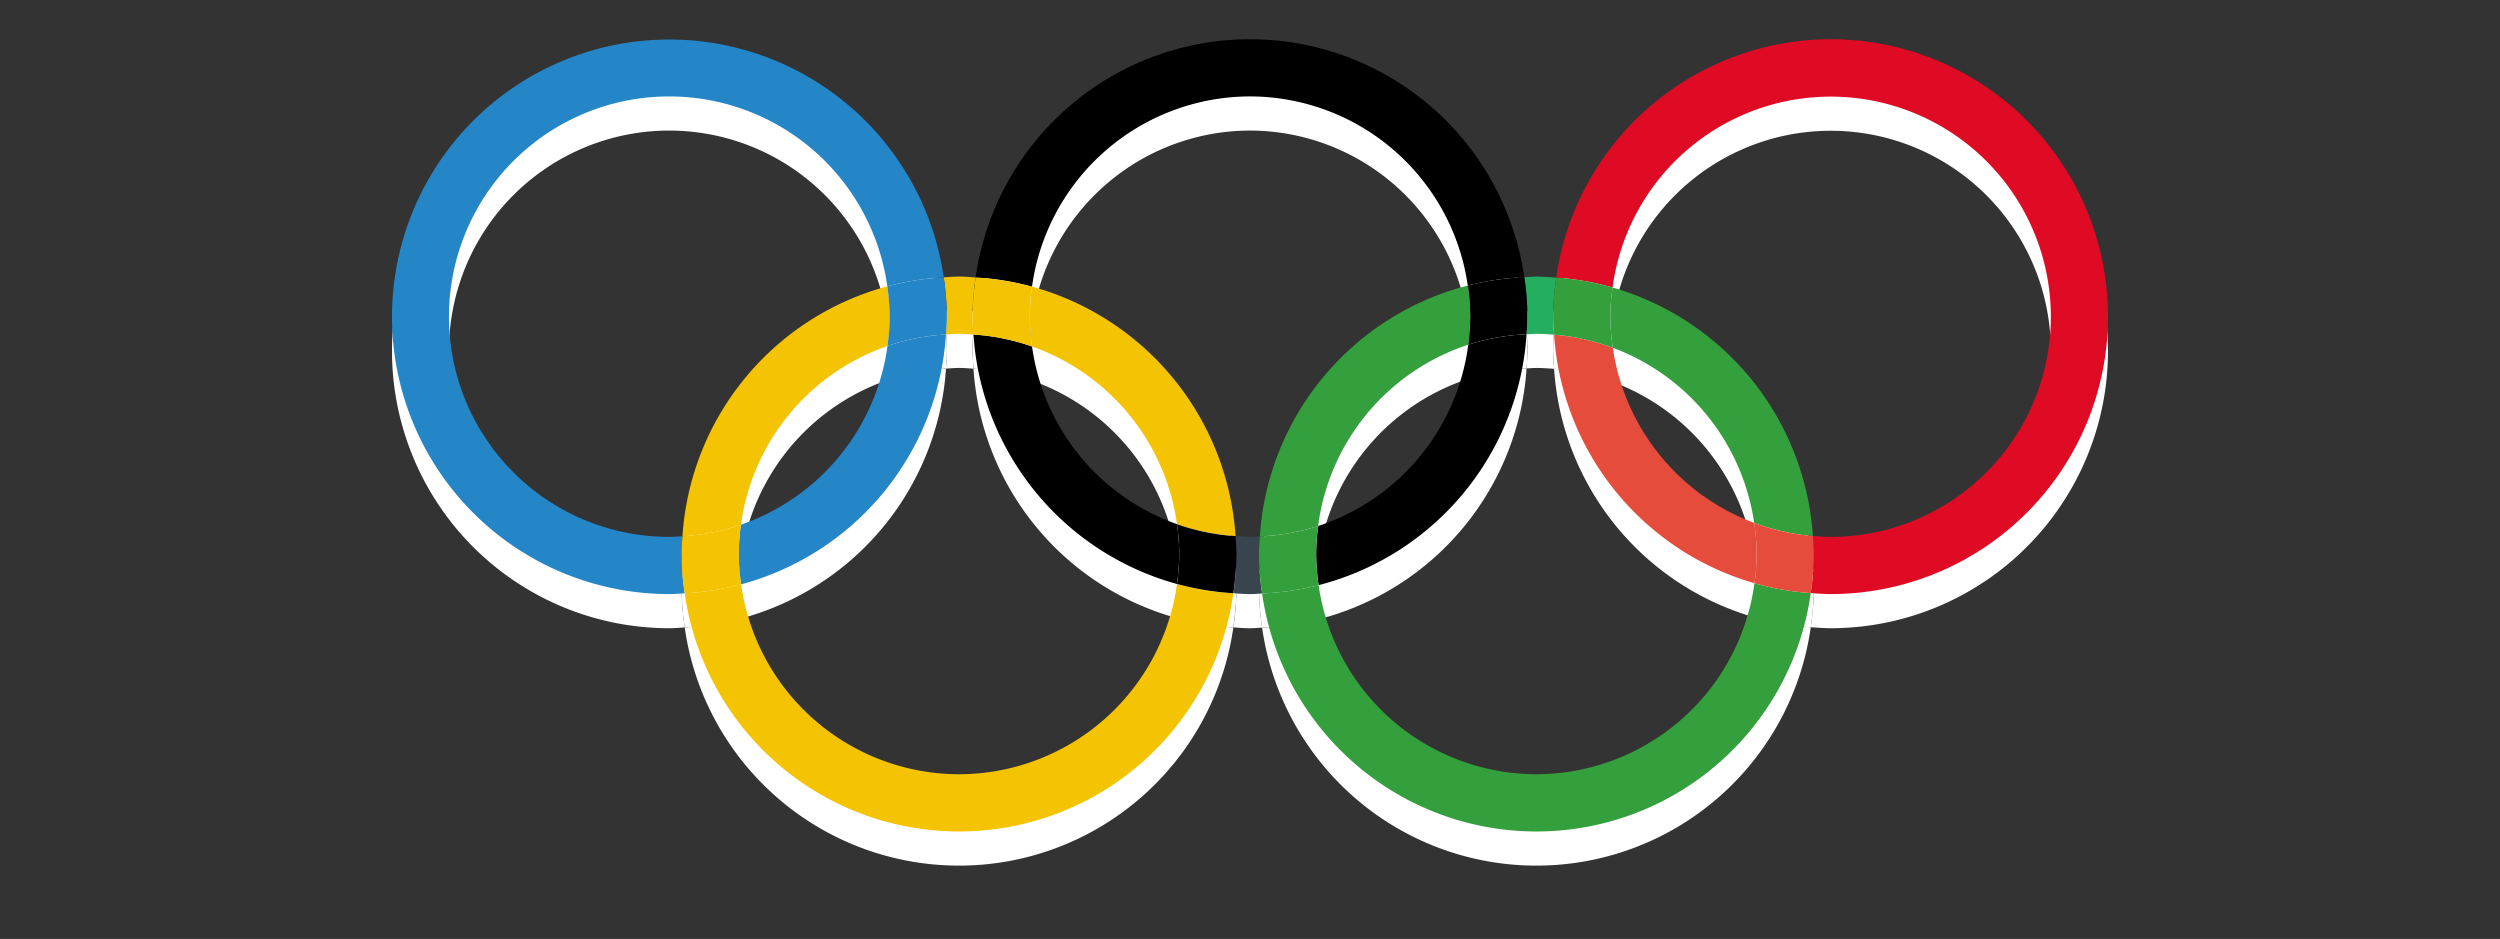 <svg xmlns="http://www.w3.org/2000/svg" width="146.442" height="55" viewBox="0 0 146.442 55">
  <rect x="0" y="0" width="146.442" height="55" fill="#333333" stroke="none"/>
  <g id="Group_9283" data-name="Group 9283" transform="translate(-356.046 -27.12)">
    <g id="bbb-accredited-business-seeklogo-2" transform="translate(277.044 -97.387)">
      <g id="Group_9265" data-name="Group 9265" transform="translate(79.002 124.507)">
        <path id="Path_18127" data-name="Path 18127" d="M-31.843,40.545a7.266,7.266,0,0,1-7.221-7.221V-7.234a7.266,7.266,0,0,1,7.221-7.221h132a7.266,7.266,0,0,1,7.221,7.221V33.317a7.266,7.266,0,0,1-7.221,7.221h-132Z" transform="translate(39.064 14.455)" fill="none" fill-rule="evenodd"/>
        <path id="Path_18128" data-name="Path 18128" d="M-29.872-11.355a6.129,6.129,0,0,0-6.091,6.092V35.288a6.129,6.129,0,0,0,6.091,6.092H12.549V-11.355ZM70,25.349l.9-1.271a3.454,3.454,0,0,0,2.492,1.059c.918,0,1.362-.424,1.362-.868,0-.572-.727-.741-1.588-.953-1.285-.289-2.922-.642-2.922-2.428,0-1.306,1.129-2.386,2.972-2.386A4.344,4.344,0,0,1,76.273,19.6l-.932,1.221a3.389,3.389,0,0,0-2.28-.854c-.713,0-1.115.318-1.115.783,0,.508.72.671,1.56.868,1.285.3,2.936.692,2.936,2.47,0,1.433-1.023,2.513-3.134,2.513A4.5,4.5,0,0,1,70,25.349Zm-7.143,0,.9-1.271a3.454,3.454,0,0,0,2.492,1.059c.918,0,1.362-.424,1.362-.868,0-.572-.727-.741-1.581-.953-1.285-.289-2.922-.642-2.922-2.428,0-1.306,1.129-2.386,2.972-2.386A4.356,4.356,0,0,1,69.137,19.6l-.925,1.221a3.389,3.389,0,0,0-2.28-.854c-.713,0-1.115.318-1.115.783,0,.508.72.671,1.56.868,1.285.3,2.936.692,2.936,2.47,0,1.433-1.023,2.513-3.134,2.513a4.547,4.547,0,0,1-3.325-1.249Zm-26.01,0,.9-1.271a3.454,3.454,0,0,0,2.492,1.059c.918,0,1.362-.424,1.362-.868,0-.572-.727-.741-1.588-.953-1.285-.289-2.922-.642-2.922-2.428,0-1.306,1.129-2.386,2.972-2.386A4.344,4.344,0,0,1,43.119,19.6l-.932,1.221a3.389,3.389,0,0,0-2.28-.854c-.713,0-1.115.318-1.115.783,0,.508.713.671,1.56.868,1.285.3,2.936.692,2.936,2.47,0,1.433-1.023,2.513-3.134,2.513A4.536,4.536,0,0,1,36.844,25.349Zm-8.174-2.019V18.616h1.708v4.652a1.839,1.839,0,1,0,3.677,0V18.616h1.708v4.7c0,1.948-1.151,3.275-3.536,3.275s-3.557-1.334-3.557-3.261Zm24.542,3.127-3.734-5.11v5.11H47.813V18.616h1.708l3.635,4.913V18.616h1.666V26.45H53.213Zm-8.7,0V18.616h1.666V26.45H44.51Zm11.943,0V18.616h5.555v1.468H58.126v1.659h3.8v1.468h-3.8v1.772H62V26.45Zm-35.645,0V18.616H24.93a2.028,2.028,0,0,1,2.259,2,1.748,1.748,0,0,1-1.348,1.8,1.889,1.889,0,0,1,1.5,1.92,2.066,2.066,0,0,1-2.28,2.118Zm4.828-2.35a.916.916,0,0,0-1.009-.918H22.48v1.821h2.146A.888.888,0,0,0,25.636,24.107Zm-.148-3.2h0a.857.857,0,0,0-.854-.854H22.48v1.708H24.57a.836.836,0,0,0,.918-.847ZM28.551,9.079a3.987,3.987,0,0,1,4.172-4.059A3.6,3.6,0,0,1,36,6.941l-1.433.706A2.114,2.114,0,0,0,32.729,6.5a2.441,2.441,0,0,0-2.456,2.562,2.436,2.436,0,0,0,2.456,2.562,2.091,2.091,0,0,0,1.842-1.136L36,11.2a3.608,3.608,0,0,1-3.275,1.92,3.972,3.972,0,0,1-4.172-4.045Zm8.153,0a3.987,3.987,0,0,1,4.172-4.059,3.6,3.6,0,0,1,3.275,1.92l-1.433.706A2.12,2.12,0,0,0,40.875,6.5a2.441,2.441,0,0,0-2.456,2.562,2.436,2.436,0,0,0,2.456,2.562,2.091,2.091,0,0,0,1.842-1.136l1.433.692a3.608,3.608,0,0,1-3.275,1.92A3.943,3.943,0,0,1,36.7,9.079ZM49.663,13l-1.539-2.774H46.9V13H45.237V5.162H48.9a2.441,2.441,0,0,1,2.633,2.527,2.248,2.248,0,0,1-1.708,2.329l1.765,2.993ZM26.214,13l-.48-1.327h-3.36L21.88,13H19.975L23.01,5.162H25.1L28.12,13Zm59.263,0V5.162h3.092a3.837,3.837,0,0,1,4.157,3.925A3.83,3.83,0,0,1,88.569,13Zm-6.931,0V5.162H84.1V6.63H80.212V8.289H84V9.757h-3.79v1.772h3.875V13ZM68.325,13V5.162h1.666V13Zm-8.52,0V5.162H62.9a3.837,3.837,0,0,1,4.157,3.925A3.83,3.83,0,0,1,62.9,13Zm-6.931,0V5.162h5.555V6.63H54.54V8.289h3.8V9.757h-3.8v1.772h3.875V13Zm20.561,0V6.63H71.142V5.162H77.4V6.63h-2.28V13Zm17.6-3.91A2.3,2.3,0,0,0,88.576,6.63H87.157v4.9h1.419a2.341,2.341,0,0,0,2.442-2.442Zm-25.672,0A2.3,2.3,0,0,0,62.9,6.63H61.486v4.9H62.9a2.341,2.341,0,0,0,2.442-2.442ZM24.054,6.828,22.833,10.2h2.442Zm25.77.854a1.063,1.063,0,0,0-1.172-1.059H46.9V8.741h1.75A1.059,1.059,0,0,0,49.825,7.682Z" transform="translate(37.093 12.484)" fill="none" fill-rule="evenodd"/>
        <path id="Path_18129" data-name="Path 18129" d="M-3.113,38.22c1.115.494,1.659.819,1.87,2.2.36,2.414-1.863,3.332-3.96,3.332h-4.913V33.222H-5.16c1.779,0,3.4.812,3.4,2.8A2.47,2.47,0,0,1-3.113,38.22Zm9.84,0c1.115.494,1.659.819,1.87,2.2.36,2.414-1.863,3.332-3.96,3.332H-.275V33.222H4.68c1.779,0,3.4.812,3.4,2.8A2.47,2.47,0,0,1,6.727,38.22Zm11.71,2.209c-.212-1.383-.762-1.708-1.87-2.2a2.479,2.479,0,0,0,1.362-2.209c0-1.983-1.623-2.8-3.4-2.8H9.571V43.761h4.913c2.089,0,4.32-.918,3.953-3.332Zm1.369.8v-.021a2.428,2.428,0,0,1,4.856-.007v.021a2.428,2.428,0,0,1-4.856.007Zm4.637-.007v-.021a2.209,2.209,0,0,0-4.419.007v.021a2.209,2.209,0,0,0,4.419-.007Zm-3.162-1.32H22.4a1.062,1.062,0,0,1,.741.261.663.663,0,0,1,.2.48v.014a.744.744,0,0,1-.642.734l.769,1h-.459l-.72-.939h-.635V42.4h-.367ZM-5,41.763h-2.88v-2.4H-5C-2.887,39.363-3.014,41.763-5,41.763Zm9.84,0H1.969v-2.4H4.842c2.11,0,1.983,2.4,0,2.4Zm6.967-2.4v2.4h2.873c1.983,0,2.11-2.4,0-2.4Zm10.552,1.765c.346,0,.593-.162.593-.445v-.014c0-.261-.212-.431-.572-.431h-.734v.889ZM-3.113,38.22Zm9.84,0Zm-14.6-2.986h2.583a1.125,1.125,0,1,1,.1,2.245H-7.877Zm19.693,0h2.562a1.125,1.125,0,1,1,.1,2.245H11.8Zm-9.84,0H4.553a1.125,1.125,0,1,1,.1,2.245H1.969Zm-7.334-6.727H-.565l.854,2.908H8.124l.854-2.908h4.793l-.628-2.139H-4.729Zm5.8-17.23-2.322,3.2a4.33,4.33,0,0,0,.783,5.59l4.306,3.106c.741.536.8,1.066.445,1.623l.628.466,2.181-3.021A4.093,4.093,0,0,0,5.7,16.381L1.348,13.212a1.1,1.1,0,0,1-.289-1.5l-.614-.438ZM4.172-2.868l-3.614,5A6.213,6.213,0,0,0,1.793,10.19l5.943,4.362a3.356,3.356,0,0,1,.487,4.292l.5.381,4.1-5.767a6.069,6.069,0,0,0-1.158-8.52L5.308.316a1.935,1.935,0,0,1-.593-2.8Z" transform="translate(20.66 7.089)" fill="none" fill-rule="evenodd"/>
      </g>
    </g>
    <g id="olympic-games-svgrepo-com" transform="translate(379.009 15.268)" style="isolation: isolate">
      <path id="Path_18147" data-name="Path 18147" d="M19.422,27.839c.255-.015.506-.039.764-.039.286,0,.566.025.848.044-.022-.348-.054-.694-.054-1.047a16.234,16.234,0,0,1,.181-2.3c-.325-.02-.647-.05-.977-.05-.3,0-.6.028-.895.045a16.282,16.282,0,0,1,.183,2.3C19.474,27.147,19.444,27.492,19.422,27.839Z" transform="translate(13.026 5.605)" fill="#fff"/>
      <path id="Path_18148" data-name="Path 18148" d="M22.165,28.283a11.594,11.594,0,0,0-.01-3.493,16.257,16.257,0,0,0-12,14.637,12.828,12.828,0,0,0,3.426-.673A12.921,12.921,0,0,1,22.165,28.283Z" transform="translate(6.858 5.835)" fill="#fff"/>
      <path id="Path_18149" data-name="Path 18149" d="M26.3,46.342A12.907,12.907,0,0,1,13.539,35.218a16.162,16.162,0,0,1-3.305.524,16.229,16.229,0,0,0,32.137,0,16.142,16.142,0,0,1-3.3-.541A12.909,12.909,0,0,1,26.3,46.342Z" transform="translate(6.911 12.863)" fill="#fff"/>
      <path id="Path_18150" data-name="Path 18150" d="M22.434,24.8a12.926,12.926,0,0,0-.134,1.756,13.08,13.08,0,0,0,.132,1.749,12.918,12.918,0,0,1,8.489,10.407,12.8,12.8,0,0,0,3.431.7A16.261,16.261,0,0,0,22.434,24.8Z" transform="translate(15.059 5.843)" fill="#fff"/>
      <path id="Path_18151" data-name="Path 18151" d="M42.55,28.228a12.972,12.972,0,0,0,.117-1.643,12.821,12.821,0,0,0-.144-1.823A16.257,16.257,0,0,0,30.344,39.456a12.782,12.782,0,0,0,3.414-.61A12.928,12.928,0,0,1,42.55,28.228Z" transform="translate(20.491 5.816)" fill="#fff"/>
      <path id="Path_18152" data-name="Path 18152" d="M42.745,28.362a12.917,12.917,0,0,1,8.278,10.259,12.845,12.845,0,0,0,3.441.766A16.263,16.263,0,0,0,42.726,24.83a12.78,12.78,0,0,0-.127,1.709A13.091,13.091,0,0,0,42.745,28.362Z" transform="translate(28.767 5.862)" fill="#fff"/>
      <path id="Path_18153" data-name="Path 18153" d="M46.489,46.361A12.908,12.908,0,0,1,33.733,35.284a16.106,16.106,0,0,1-3.31.488,16.23,16.23,0,0,0,32.139-.023,16.087,16.087,0,0,1-3.3-.578A12.915,12.915,0,0,1,46.489,46.361Z" transform="translate(20.544 12.844)" fill="#fff"/>
      <path id="Path_18154" data-name="Path 18154" d="M39.721,27.829c.193-.008.382-.028.576-.028.35,0,.694.025,1.037.052-.023-.352-.054-.7-.054-1.057a16.072,16.072,0,0,1,.181-2.287c-.385-.027-.771-.059-1.163-.059-.24,0-.471.025-.707.035a16.178,16.178,0,0,1,.184,2.31C39.773,27.144,39.743,27.486,39.721,27.829Z" transform="translate(26.736 5.605)" fill="#fff"/>
      <path id="Path_18155" data-name="Path 18155" d="M24.261,26.473a12.828,12.828,0,0,0-3.426.673,12.918,12.918,0,0,1-8.583,10.471,11.594,11.594,0,0,0,.01,3.493A16.259,16.259,0,0,0,24.261,26.473Z" transform="translate(8.188 6.971)" fill="#fff"/>
      <path id="Path_18156" data-name="Path 18156" d="M17.016,45.262c-.255.015-.508.039-.766.039A12.9,12.9,0,1,1,29.013,30.625a16.162,16.162,0,0,1,3.305-.524A16.242,16.242,0,1,0,16.25,48.651c.3,0,.6-.028.895-.045a16.281,16.281,0,0,1-.183-2.3C16.962,45.953,16.992,45.608,17.016,45.262Z" fill="#fff"/>
      <path id="Path_18157" data-name="Path 18157" d="M13.476,34.842a12.9,12.9,0,0,1,.127-1.717,12.816,12.816,0,0,1-3.426.673c-.022.347-.054.692-.054,1.044a16.281,16.281,0,0,0,.183,2.3,16.162,16.162,0,0,0,3.305-.524A13.224,13.224,0,0,1,13.476,34.842Z" transform="translate(6.837 11.463)" fill="#fff"/>
      <path id="Path_18158" data-name="Path 18158" d="M17.455,26.777a12.9,12.9,0,0,1-.127,1.717,12.816,12.816,0,0,1,3.426-.673c.022-.347.054-.692.054-1.044a16.282,16.282,0,0,0-.183-2.3A16.162,16.162,0,0,0,17.319,25,12.955,12.955,0,0,1,17.455,26.777Z" transform="translate(11.695 5.623)" fill="#fff"/>
      <path id="Path_18159" data-name="Path 18159" d="M36.477,19.5A12.908,12.908,0,0,1,49.233,30.578a16.105,16.105,0,0,1,3.31-.488,16.229,16.229,0,0,0-32.135.013,16.143,16.143,0,0,1,3.3.541A12.911,12.911,0,0,1,36.477,19.5Z" transform="translate(13.781 0)" fill="#fff"/>
      <path id="Path_18160" data-name="Path 18160" d="M44.636,26.467a12.782,12.782,0,0,0-3.414.61A12.923,12.923,0,0,1,32.43,37.695a12.972,12.972,0,0,0-.117,1.643,12.822,12.822,0,0,0,.144,1.823A16.259,16.259,0,0,0,44.636,26.467Z" transform="translate(21.821 6.967)" fill="#fff"/>
      <path id="Path_18161" data-name="Path 18161" d="M30.969,33.539c-.193.008-.382.028-.576.028-.286,0-.566-.025-.848-.044.022.348.054.694.054,1.047a16.234,16.234,0,0,1-.181,2.3c.325.02.647.05.977.05.24,0,.471-.025.707-.035a16.176,16.176,0,0,1-.184-2.31C30.916,34.224,30.948,33.883,30.969,33.539Z" transform="translate(19.866 11.733)" fill="#fff"/>
      <path id="Path_18162" data-name="Path 18162" d="M23.762,27.177a12.8,12.8,0,0,0-3.431-.7A16.259,16.259,0,0,0,32.249,41.087a12.927,12.927,0,0,0,.134-1.756,13.081,13.081,0,0,0-.132-1.749A12.913,12.913,0,0,1,23.762,27.177Z" transform="translate(13.729 6.972)" fill="#fff"/>
      <path id="Path_18163" data-name="Path 18163" d="M30.878,33.808a12.8,12.8,0,0,1-3.431-.7,11.595,11.595,0,0,1,0,3.5,16.143,16.143,0,0,0,3.3.541,16.215,16.215,0,0,0,.181-2.3C30.93,34.5,30.9,34.155,30.878,33.808Z" transform="translate(18.533 11.45)" fill="#fff"/>
      <path id="Path_18164" data-name="Path 18164" d="M20.351,27.823a12.8,12.8,0,0,1,3.431.7,11.595,11.595,0,0,1,0-3.5,16.143,16.143,0,0,0-3.3-.541,16.215,16.215,0,0,0-.181,2.3C20.3,27.129,20.33,27.476,20.351,27.823Z" transform="translate(13.709 5.625)" fill="#fff"/>
      <path id="Path_18165" data-name="Path 18165" d="M33.662,34.812a12.67,12.67,0,0,1,.117-1.643,12.782,12.782,0,0,1-3.414.61c-.022.343-.052.685-.052,1.034a16.177,16.177,0,0,0,.184,2.31,16.071,16.071,0,0,0,3.31-.488A12.84,12.84,0,0,1,33.662,34.812Z" transform="translate(20.47 11.493)" fill="#fff"/>
      <path id="Path_18166" data-name="Path 18166" d="M37.759,26.781a12.67,12.67,0,0,1-.117,1.643,12.782,12.782,0,0,1,3.414-.61c.022-.343.052-.685.052-1.034a16.175,16.175,0,0,0-.184-2.31,16.071,16.071,0,0,0-3.31.488A12.6,12.6,0,0,1,37.759,26.781Z" transform="translate(25.4 5.619)" fill="#fff"/>
      <path id="Path_18167" data-name="Path 18167" d="M56.778,16.15A16.263,16.263,0,0,0,40.707,30.114a16.087,16.087,0,0,1,3.3.578A12.894,12.894,0,1,1,56.778,45.3c-.35,0-.694-.025-1.037-.052.023.352.054.7.054,1.057a16.072,16.072,0,0,1-.181,2.287c.385.027.771.059,1.163.059a16.25,16.25,0,0,0,0-32.5Z" transform="translate(27.489 0)" fill="#fff"/>
      <path id="Path_18168" data-name="Path 18168" d="M44.073,27.247a12.845,12.845,0,0,0-3.441-.766A16.263,16.263,0,0,0,52.369,41.038a11.567,11.567,0,0,0-.017-3.532A12.916,12.916,0,0,1,44.073,27.247Z" transform="translate(27.439 6.976)" fill="#fff"/>
      <path id="Path_18169" data-name="Path 18169" d="M51.068,33.828a12.717,12.717,0,0,1-3.441-.766,11.568,11.568,0,0,1,.017,3.532,16.087,16.087,0,0,0,3.3.578,16.342,16.342,0,0,0,.181-2.287C51.122,34.528,51.092,34.179,51.068,33.828Z" transform="translate(32.162 11.421)" fill="#fff"/>
      <path id="Path_18170" data-name="Path 18170" d="M40.654,27.829a12.717,12.717,0,0,1,3.441.766,11.567,11.567,0,0,1-.017-3.532,16.087,16.087,0,0,0-3.3-.578,16.341,16.341,0,0,0-.181,2.287C40.6,27.129,40.63,27.477,40.654,27.829Z" transform="translate(27.417 5.629)" fill="#fff"/>
    </g>
    <g id="olympic-games-svgrepo-com-2" data-name="olympic-games-svgrepo-com" transform="translate(379.009 13.268)">
      <path id="Path_18147-2" data-name="Path 18147" d="M19.422,27.839c.255-.015.506-.039.764-.039.286,0,.566.025.848.044-.022-.348-.054-.694-.054-1.047a16.234,16.234,0,0,1,.181-2.3c-.325-.02-.647-.05-.977-.05-.3,0-.6.028-.895.045a16.282,16.282,0,0,1,.183,2.3C19.474,27.147,19.444,27.492,19.422,27.839Z" transform="translate(13.026 5.605)" fill="#f4c302"/>
      <path id="Path_18148-2" data-name="Path 18148" d="M22.165,28.283a11.594,11.594,0,0,0-.01-3.493,16.257,16.257,0,0,0-12,14.637,12.828,12.828,0,0,0,3.426-.673A12.921,12.921,0,0,1,22.165,28.283Z" transform="translate(6.858 5.835)" fill="#f4c302"/>
      <path id="Path_18149-2" data-name="Path 18149" d="M26.3,46.342A12.907,12.907,0,0,1,13.539,35.218a16.162,16.162,0,0,1-3.305.524,16.229,16.229,0,0,0,32.137,0,16.142,16.142,0,0,1-3.3-.541A12.909,12.909,0,0,1,26.3,46.342Z" transform="translate(6.911 12.863)" fill="#f4c302"/>
      <path id="Path_18150-2" data-name="Path 18150" d="M22.434,24.8a12.926,12.926,0,0,0-.134,1.756,13.08,13.08,0,0,0,.132,1.749,12.918,12.918,0,0,1,8.489,10.407,12.8,12.8,0,0,0,3.431.7A16.261,16.261,0,0,0,22.434,24.8Z" transform="translate(15.059 5.843)" fill="#f4c302"/>
      <path id="Path_18151-2" data-name="Path 18151" d="M42.55,28.228a12.972,12.972,0,0,0,.117-1.643,12.821,12.821,0,0,0-.144-1.823A16.257,16.257,0,0,0,30.344,39.456a12.782,12.782,0,0,0,3.414-.61A12.928,12.928,0,0,1,42.55,28.228Z" transform="translate(20.491 5.816)" fill="#349f3d"/>
      <path id="Path_18152-2" data-name="Path 18152" d="M42.745,28.362a12.917,12.917,0,0,1,8.278,10.259,12.845,12.845,0,0,0,3.441.766A16.263,16.263,0,0,0,42.726,24.83a12.78,12.78,0,0,0-.127,1.709A13.091,13.091,0,0,0,42.745,28.362Z" transform="translate(28.767 5.862)" fill="#349f3d"/>
      <path id="Path_18153-2" data-name="Path 18153" d="M46.489,46.361A12.908,12.908,0,0,1,33.733,35.284a16.106,16.106,0,0,1-3.31.488,16.23,16.23,0,0,0,32.139-.023,16.087,16.087,0,0,1-3.3-.578A12.915,12.915,0,0,1,46.489,46.361Z" transform="translate(20.544 12.844)" fill="#349f3d"/>
      <path id="Path_18154-2" data-name="Path 18154" d="M39.721,27.829c.193-.008.382-.028.576-.028.35,0,.694.025,1.037.052-.023-.352-.054-.7-.054-1.057a16.072,16.072,0,0,1,.181-2.287c-.385-.027-.771-.059-1.163-.059-.24,0-.471.025-.707.035a16.178,16.178,0,0,1,.184,2.31C39.773,27.144,39.743,27.486,39.721,27.829Z" transform="translate(26.736 5.605)" fill="#24ae5f"/>
      <path id="Path_18155-2" data-name="Path 18155" d="M24.261,26.473a12.828,12.828,0,0,0-3.426.673,12.918,12.918,0,0,1-8.583,10.471,11.594,11.594,0,0,0,.01,3.493A16.259,16.259,0,0,0,24.261,26.473Z" transform="translate(8.188 6.971)" fill="#2485c7"/>
      <path id="Path_18156-2" data-name="Path 18156" d="M17.016,45.262c-.255.015-.508.039-.766.039A12.9,12.9,0,1,1,29.013,30.625a16.162,16.162,0,0,1,3.305-.524A16.242,16.242,0,1,0,16.25,48.651c.3,0,.6-.028.895-.045a16.281,16.281,0,0,1-.183-2.3C16.962,45.953,16.992,45.608,17.016,45.262Z" fill="#2485c7"/>
      <path id="Path_18157-2" data-name="Path 18157" d="M13.476,34.842a12.9,12.9,0,0,1,.127-1.717,12.816,12.816,0,0,1-3.426.673c-.022.347-.054.692-.054,1.044a16.281,16.281,0,0,0,.183,2.3,16.162,16.162,0,0,0,3.305-.524A13.224,13.224,0,0,1,13.476,34.842Z" transform="translate(6.837 11.463)" fill="#f4c302"/>
      <path id="Path_18158-2" data-name="Path 18158" d="M17.455,26.777a12.9,12.9,0,0,1-.127,1.717,12.816,12.816,0,0,1,3.426-.673c.022-.347.054-.692.054-1.044a16.282,16.282,0,0,0-.183-2.3A16.162,16.162,0,0,0,17.319,25,12.955,12.955,0,0,1,17.455,26.777Z" transform="translate(11.695 5.623)" fill="#2485c7"/>
      <path id="Path_18159-2" data-name="Path 18159" d="M36.477,19.5A12.908,12.908,0,0,1,49.233,30.578a16.105,16.105,0,0,1,3.31-.488,16.229,16.229,0,0,0-32.135.013,16.143,16.143,0,0,1,3.3.541A12.911,12.911,0,0,1,36.477,19.5Z" transform="translate(13.781 0)"/>
      <path id="Path_18160-2" data-name="Path 18160" d="M44.636,26.467a12.782,12.782,0,0,0-3.414.61A12.923,12.923,0,0,1,32.43,37.695a12.972,12.972,0,0,0-.117,1.643,12.822,12.822,0,0,0,.144,1.823A16.259,16.259,0,0,0,44.636,26.467Z" transform="translate(21.821 6.967)"/>
      <path id="Path_18161-2" data-name="Path 18161" d="M30.969,33.539c-.193.008-.382.028-.576.028-.286,0-.566-.025-.848-.044.022.348.054.694.054,1.047a16.234,16.234,0,0,1-.181,2.3c.325.02.647.05.977.05.24,0,.471-.025.707-.035a16.176,16.176,0,0,1-.184-2.31C30.916,34.224,30.948,33.883,30.969,33.539Z" transform="translate(19.866 11.733)" fill="#38454f"/>
      <path id="Path_18162-2" data-name="Path 18162" d="M23.762,27.177a12.8,12.8,0,0,0-3.431-.7A16.259,16.259,0,0,0,32.249,41.087a12.927,12.927,0,0,0,.134-1.756,13.081,13.081,0,0,0-.132-1.749A12.913,12.913,0,0,1,23.762,27.177Z" transform="translate(13.729 6.972)"/>
      <path id="Path_18163-2" data-name="Path 18163" d="M30.878,33.808a12.8,12.8,0,0,1-3.431-.7,11.595,11.595,0,0,1,0,3.5,16.143,16.143,0,0,0,3.3.541,16.215,16.215,0,0,0,.181-2.3C30.93,34.5,30.9,34.155,30.878,33.808Z" transform="translate(18.533 11.45)"/>
      <path id="Path_18164-2" data-name="Path 18164" d="M20.351,27.823a12.8,12.8,0,0,1,3.431.7,11.595,11.595,0,0,1,0-3.5,16.143,16.143,0,0,0-3.3-.541,16.215,16.215,0,0,0-.181,2.3C20.3,27.129,20.33,27.476,20.351,27.823Z" transform="translate(13.709 5.625)" fill="#f4c302"/>
      <path id="Path_18165-2" data-name="Path 18165" d="M33.662,34.812a12.67,12.67,0,0,1,.117-1.643,12.782,12.782,0,0,1-3.414.61c-.022.343-.052.685-.052,1.034a16.177,16.177,0,0,0,.184,2.31,16.071,16.071,0,0,0,3.31-.488A12.84,12.84,0,0,1,33.662,34.812Z" transform="translate(20.47 11.493)" fill="#349f3d"/>
      <path id="Path_18166-2" data-name="Path 18166" d="M37.759,26.781a12.67,12.67,0,0,1-.117,1.643,12.782,12.782,0,0,1,3.414-.61c.022-.343.052-.685.052-1.034a16.175,16.175,0,0,0-.184-2.31,16.071,16.071,0,0,0-3.31.488A12.6,12.6,0,0,1,37.759,26.781Z" transform="translate(25.4 5.619)"/>
      <path id="Path_18167-2" data-name="Path 18167" d="M56.778,16.15A16.263,16.263,0,0,0,40.707,30.114a16.087,16.087,0,0,1,3.3.578A12.894,12.894,0,1,1,56.778,45.3c-.35,0-.694-.025-1.037-.052.023.352.054.7.054,1.057a16.072,16.072,0,0,1-.181,2.287c.385.027.771.059,1.163.059a16.25,16.25,0,0,0,0-32.5Z" transform="translate(27.489 0)" fill="#df0b24"/>
      <path id="Path_18168-2" data-name="Path 18168" d="M44.073,27.247a12.845,12.845,0,0,0-3.441-.766A16.263,16.263,0,0,0,52.369,41.038a11.567,11.567,0,0,0-.017-3.532A12.916,12.916,0,0,1,44.073,27.247Z" transform="translate(27.439 6.976)" fill="#e64c3c"/>
      <path id="Path_18169-2" data-name="Path 18169" d="M51.068,33.828a12.717,12.717,0,0,1-3.441-.766,11.568,11.568,0,0,1,.017,3.532,16.087,16.087,0,0,0,3.3.578,16.342,16.342,0,0,0,.181-2.287C51.122,34.528,51.092,34.179,51.068,33.828Z" transform="translate(32.162 11.421)" fill="#e64c3c"/>
      <path id="Path_18170-2" data-name="Path 18170" d="M40.654,27.829a12.717,12.717,0,0,1,3.441.766,11.567,11.567,0,0,1-.017-3.532,16.087,16.087,0,0,0-3.3-.578,16.341,16.341,0,0,0-.181,2.287C40.6,27.129,40.63,27.477,40.654,27.829Z" transform="translate(27.417 5.629)" fill="#349f3d"/>
    </g>
  </g>
</svg>
